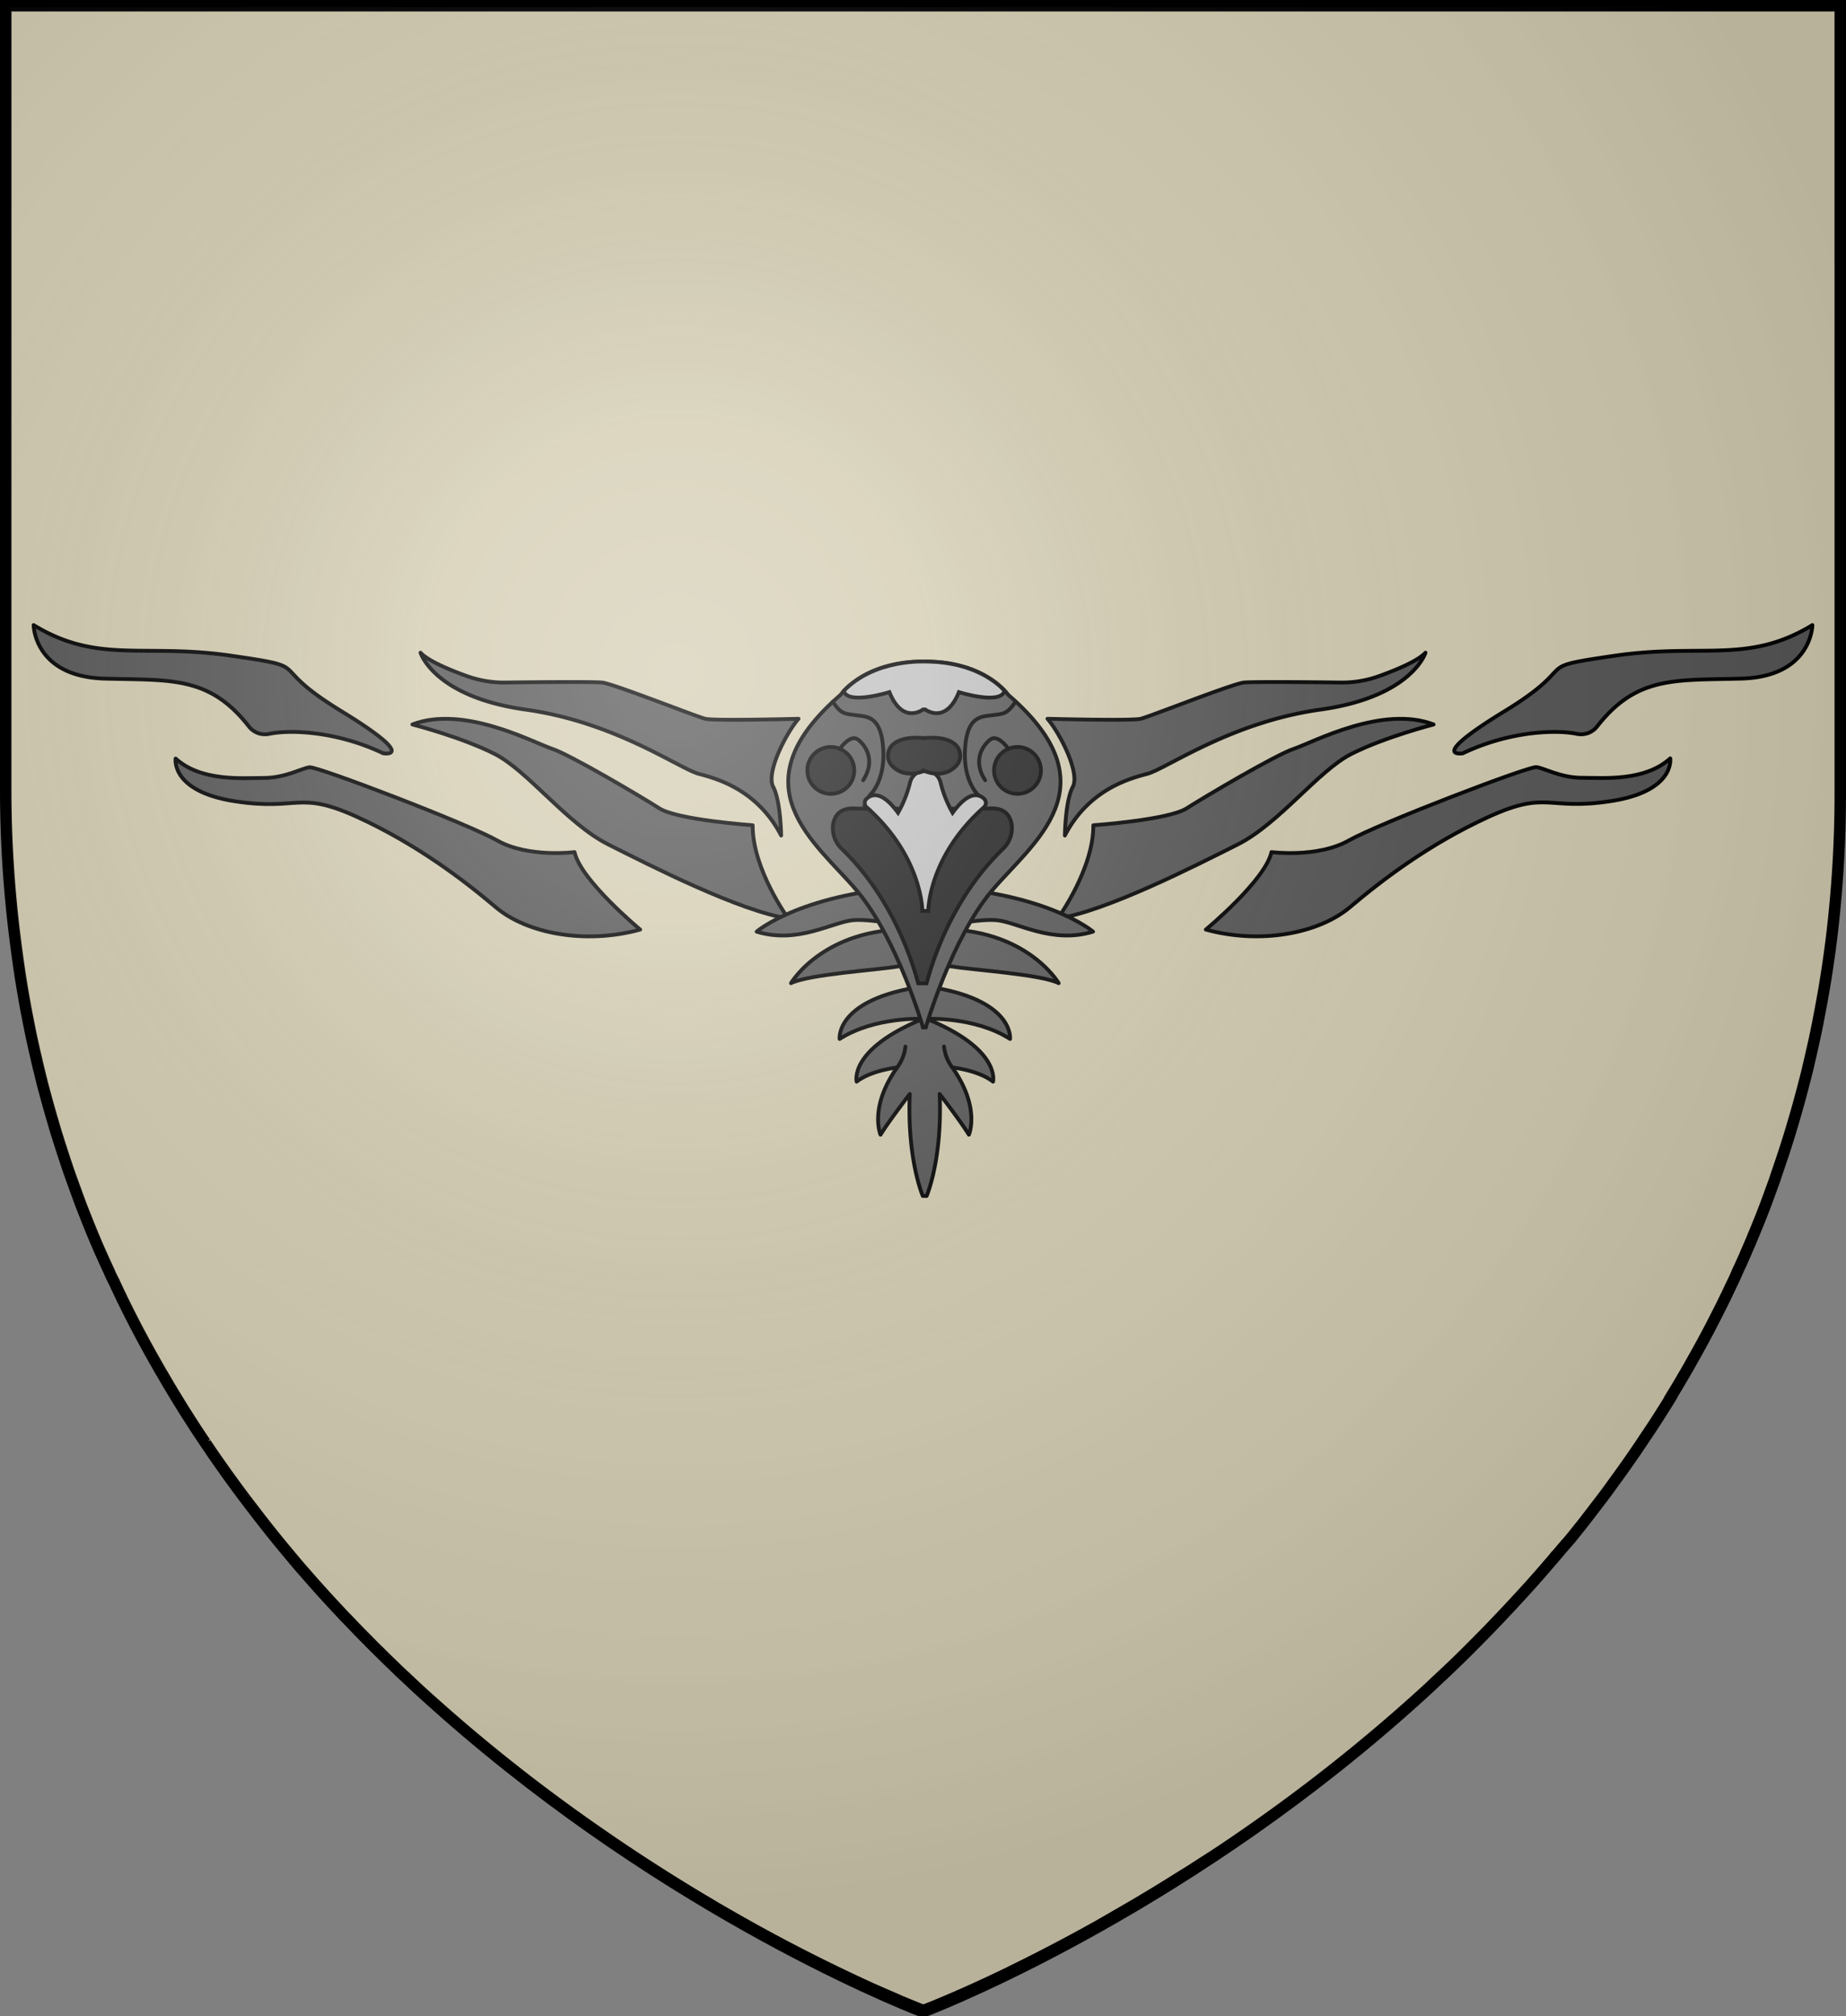 <?xml version="1.0" encoding="UTF-8" standalone="no"?>
<svg
   viewBox="0 0 483 527.48"
   version="1.1"
   id="svg7534"
   sodipodi:docname="Bran Stark.svg"
   inkscape:version="1.2.1 (9c6d41e410, 2022-07-14)"
   xmlns:inkscape="http://www.inkscape.org/namespaces/inkscape"
   xmlns:sodipodi="http://sodipodi.sourceforge.net/DTD/sodipodi-0.dtd"
   xmlns="http://www.w3.org/2000/svg"
   xmlns:svg="http://www.w3.org/2000/svg">
  <rect x="0" y="0" width="483" height="527.48" fill="#808080" stroke="none"/>
  <sodipodi:namedview
     id="namedview7536"
     pagecolor="#ffffff"
     bordercolor="#000000"
     borderopacity="0.25"
     inkscape:showpageshadow="2"
     inkscape:pageopacity="0.0"
     inkscape:pagecheckerboard="0"
     inkscape:deskcolor="#d1d1d1"
     showgrid="false"
     inkscape:zoom="0.79339504"
     inkscape:cx="11.343655"
     inkscape:cy="331.48682"
     inkscape:window-width="1920"
     inkscape:window-height="1017"
     inkscape:window-x="-8"
     inkscape:window-y="-8"
     inkscape:window-maximized="1"
     inkscape:current-layer="svg7534" />
  <defs
     id="defs7473">
    <style
       id="style7471">.cls-1{fill:#d4cdb2;}.cls-2,.cls-3{fill:#555;}.cls-2,.cls-3,.cls-4,.cls-5,.cls-6,.cls-7{stroke:#000;}.cls-2,.cls-6{stroke-linecap:round;stroke-linejoin:round;}.cls-3,.cls-4,.cls-5{stroke-miterlimit:10;}.cls-4{fill:#1f1f1f;}.cls-5{fill:silver;}.cls-6,.cls-7{fill:none;}.cls-7{stroke-width:3px;}</style>
    <radialGradient
       id="rg"
       gradientUnits="userSpaceOnUse"
       cx="220"
       cy="220"
       r="405"
       gradientTransform="matrix(0.805,0,0,0.803,-0.03,-0.927)">
      <stop
         style="stop-color:#ffffff;stop-opacity:.3"
         offset="0"
         id="stop753" />
      <stop
         style="stop-color:#ffffff;stop-opacity:.2"
         offset=".2"
         id="stop755" />
      <stop
         style="stop-color:#666666;stop-opacity:.1"
         offset=".6"
         id="stop757" />
      <stop
         style="stop-color:#000000;stop-opacity:.13"
         offset="1"
         id="stop759" />
    </radialGradient>
  </defs>
  <title
     id="title7475">Bran Stark</title>
  <g
     id="Layer_2"
     data-name="Layer 2">
    <path
       class="cls-1"
       d="M927,122.76V328.6a313.88,313.88,0,0,1-2.28,38c-.11.93-.24,1.86-.36,2.79,0,.2,0,.4-.08.59-.09.74-.19,1.47-.31,2.2-.46,3.37-1,6.69-1.6,10-.07.44-.15.87-.23,1.31-.16.8-.29,1.6-.45,2.4s-.34,1.79-.51,2.69l-.45,2.22-.24,1.15c-.15.71-.3,1.44-.46,2.15-.54,2.37-1.07,4.71-1.61,7l-.58,2.32-.52,2q-1.53,5.88-3.27,11.61c-.29,1-.59,1.94-.9,2.92l-.6,1.88c-.2.63-.4,1.24-.61,1.86-.37,1.09-.73,2.17-1.1,3.25s-.68,2-1,3c-.47,1.28-.93,2.56-1.39,3.81-.36,1-.73,2-1.11,3l-.19.5c-.43,1.14-.87,2.25-1.32,3.36s-.87,2.17-1.31,3.2c0,.15-.12.28-.18.42-.4,1-.8,2-1.25,3s-.76,1.75-1.13,2.62l-.66,1.49c-.48,1.07-1,2.11-1.44,3.15s-.9,2-1.36,2.93l-1,2.12c-.29.63-.6,1.25-.91,1.87-.63,1.33-1.31,2.64-2,4q-2.52,5-5.19,9.77l-2,3.57-.12.21c-1.4,2.44-2.82,4.86-4.28,7.24a.41.41,0,0,1,0,.09c-.71,1.2-1.46,2.4-2.18,3.54-.11.16-.2.32-.3.47s-.31.5-.47.74c-.4.64-.81,1.28-1.22,1.92l-.65,1c-.65,1-1.31,2-2,3l-.13.18c-.65,1-1.31,2-2,3l-.45.67q-2.25,3.29-4.54,6.46l-.31.43c-.8,1.07-1.54,2.14-2.31,3.19s-1.66,2.23-2.5,3.32c-1.52,2-3.06,4-4.61,6l-.81,1q-1.09,1.39-2.22,2.76L854,526.61l-.57.69c-.4.47-.79.93-1.2,1.39a4.16,4.16,0,0,1-.27.32c-.31.37-.62.73-.94,1.09-1.23,1.44-2.46,2.87-3.73,4.29-.65.75-1.32,1.5-2,2.24s-1.52,1.69-2.29,2.51-1.47,1.6-2.22,2.4q-3,3.2-5.93,6.24-2.76,2.82-5.53,5.59l-.83.82c-.64.64-1.29,1.27-1.93,1.89-.92.89-1.85,1.78-2.79,2.66l-2.28,2.12c-.68.65-1.36,1.28-2,1.91q-14.52,13.32-30.16,25.31c-1,.77-2,1.52-3,2.28q-9.86,7.43-20.1,14.31-1.56,1.05-3.12,2.07c-1,.65-2,1.29-3,1.92a0,0,0,0,1,0,0l-.18.12h0l-2.24,1.45c-.86.55-1.72,1.1-2.57,1.6l-1.74,1.09c-3.67,2.31-7.25,4.48-10.73,6.54l-2.41,1.4-2.36,1.37-2.33,1.34-2.23,1.29c-8.34,4.68-15.9,8.59-22.38,11.76l-1.6.8c-10.64,5.15-18.12,8.22-21,9.35l-.42.17-.61.24-.14,0h-.08l-.23-.09-.21,0-1.07-.42-.54-.23c-.87-.34-2-.8-3.37-1.38l-.46-.18c-1.76-.8-3.89-1.67-6.33-2.77l-1.39-.61a442.25,442.25,0,0,1-39.75-20.6c-.8-.44-1.6-.92-2.35-1.38q-7.23-4.26-14.29-8.78-5.26-3.36-10.42-6.85c-.75-.51-1.49-1-2.23-1.53-.57-.38-1.13-.76-1.69-1.16q-8.21-5.66-16.15-11.66l-2.63-2-.61-.47c-.77-.6-1.55-1.2-2.33-1.82l-2.37-1.86-.44-.35c-6.19-4.92-12.43-10.15-18.64-15.69L558.08,566q-2.31-2.05-4.59-4.2l-1.67-1.57L550,558.54l-2-1.94c-1.12-1.07-2.23-2.17-3.33-3.27-.85-.79-1.69-1.66-2.52-2.5l-.24-.26c-.84-.83-1.67-1.67-2.5-2.51l-.34-.36c-.55-.56-1.09-1.12-1.63-1.69l-1-1.06-1-1-.13-.15-2.1-2.25c-1.12-1.2-2.24-2.41-3.34-3.64h0c-1.11-1.23-2.21-2.46-3.31-3.71l-1.31-1.5-.74-.84c-.57-.65-1.12-1.29-1.66-1.94q-1-1.2-2-2.4-4.28-5.1-8.39-10.48c-.76-1-1.5-1.93-2.24-2.92-1.89-2.47-3.73-5-5.57-7.55-.55-.8-1.12-1.59-1.68-2.39-.13-.16-.24-.34-.36-.5-.59-.86-1.19-1.7-1.77-2.56l-1.54-2.28a1,1,0,0,1-.12-.17c-.39-.57-.77-1.14-1.15-1.72s-.79-1.17-1.18-1.77l-1-1.54a1,1,0,0,0-.15-.24l-2.22-3.48-.22-.36-.88-1.43-1.22-2-.32-.53c-.17-.27-.34-.56-.51-.85-.46-.76-.94-1.56-1.38-2.33l-.64-1.1c-.5-.84-1-1.67-1.49-2.57q-4.61-8-8.77-16.46c-.35-.69-.69-1.38-1-2.09-.22-.44-.44-.88-.65-1.35-.43-.87-.8-1.74-1.25-2.63a25.91,25.91,0,0,1-1.15-2.47l-.23-.48c-.27-.58-.53-1.16-.81-1.75l-.26-.57c-.27-.59-.52-1.19-.8-1.78q-1.44-3.25-2.79-6.57c-.42-1-.8-2-1.23-3.08-.1-.25-.21-.52-.31-.79-.4-1-.8-2-1.16-3s-.69-1.82-1-2.74l-.24-.65c-.17-.44-.33-.91-.49-1.35q-1-2.7-1.9-5.44c-.21-.6-.4-1.2-.6-1.8-.26-.8-.51-1.54-.75-2.32-.14-.41-.27-.8-.4-1.22-.25-.8-.49-1.59-.75-2.39-.31-1-.61-2.06-.92-3.11-.19-.64-.39-1.28-.57-1.95-.37-1.29-.74-2.58-1.09-3.89-.19-.68-.37-1.35-.55-2-.13-.5-.27-1-.4-1.51-.32-1.22-.62-2.45-.92-3.7-.18-.7-.34-1.4-.52-2.11-.07-.28-.13-.56-.19-.85-.37-1.55-.72-3.11-1.07-4.69-.26-1.16-.5-2.33-.74-3.5-.13-.71-.29-1.43-.42-2.14s-.32-1.59-.48-2.45a1.86,1.86,0,0,0-.09-.47c-.16-.8-.3-1.64-.45-2.48s-.32-1.84-.48-2.77-.29-1.8-.45-2.71q-.57-3.7-1.07-7.47c-.17-1.23-.33-2.47-.48-3.71A312.7,312.7,0,0,1,447,328.58V122.76Z"
       transform="translate(-445.5 -121.26)"
       id="path7477" />
  </g>
  <g
     id="Layer_4"
     data-name="Layer 4">
    <path
       class="cls-2"
       d="M613,364.46s-15.61-12.93-17.17-20.27c0,0-12.1,1.55-20.16-3S528.58,321.76,526.51,322s-6.31,2.79-12,2.79-16.34,1-23.06-5.07c0,0-1.34,8.58,15.51,11.17s16.44-3,32.06,4.14,28,16.65,36.19,23.58S598.69,368.39,613,364.46Z"
       transform="translate(-445.5 -121.26)"
       id="path7480" />
    <path
       class="cls-2"
       d="M651.75,361.57s-9.42-13-9.32-24.4c0,0-19.65-1.39-24.4-4.42s-23.27-14-28.13-15.61-23.06-11.51-36.5-6.34c0,0,12.61,3.23,21.41,7.65s18.92,18.25,29.88,23.76S638.93,359.6,651.75,361.57Z"
       transform="translate(-445.5 -121.26)"
       id="path7482" />
    <path
       class="cls-2"
       d="M649.88,339.85s-.1-9-2.07-12.72,3.41-14.12,6.62-17.82c0,0-22,.59-24.4,0s-24-9.17-27-9.48c-2.2-.23-17.41-.12-25.32,0a28.75,28.75,0,0,1-10-1.67c-4.39-1.57-10.26-4-12.18-6.14,0,0,3.47,11.53,27.51,14.89,23.31,3.26,40,15.3,45.19,16.78C632.28,324.8,643.47,327.44,649.88,339.85Z"
       transform="translate(-445.5 -121.26)"
       id="path7484" />
    <path
       class="cls-2"
       d="M510.64,311.35a5.32,5.32,0,0,0,5.27,1.91c5.76-1.19,17.95-.61,29.84,5.08,0,0,9.62,1.55-11-11.06s-6-11.17-28.85-14.48-34.74,2.27-51.6-8c0,0,.1,13.44,18.51,14C490.14,299.29,500.22,298,510.64,311.35Z"
       transform="translate(-445.5 -121.26)"
       id="path7486" />
    <path
       class="cls-2"
       d="M761,364.46s15.61-12.93,17.17-20.27c0,0,12.1,1.55,20.16-3s47.05-19.44,49.12-19.23,6.31,2.79,12,2.79,16.34,1,23.06-5.07c0,0,1.34,8.58-15.51,11.17s-16.44-3-32.06,4.14-28,16.65-36.19,23.58S775.31,368.39,761,364.46Z"
       transform="translate(-445.5 -121.26)"
       id="path7488" />
    <path
       class="cls-2"
       d="M722.25,361.57s9.42-13,9.32-24.4c0,0,19.65-1.39,24.4-4.42s23.27-14,28.13-15.61,23.06-11.51,36.5-6.34c0,0-12.61,3.23-21.41,7.65s-18.92,18.25-29.88,23.76S735.07,359.6,722.25,361.57Z"
       transform="translate(-445.5 -121.26)"
       id="path7490" />
    <path
       class="cls-2"
       d="M724.12,339.85s.1-9,2.07-12.72-3.41-14.12-6.62-17.82c0,0,22,.59,24.4,0s24-9.17,27-9.48c2.2-.23,17.41-.12,25.32,0a28.75,28.75,0,0,0,10-1.67c4.39-1.57,10.26-4,12.18-6.14,0,0-3.47,11.53-27.51,14.89-23.31,3.26-40,15.3-45.19,16.78C741.72,324.8,730.54,327.44,724.12,339.85Z"
       transform="translate(-445.5 -121.26)"
       id="path7492" />
    <path
       class="cls-2"
       d="M863.36,311.35a5.32,5.32,0,0,1-5.27,1.91c-5.76-1.19-17.95-.61-29.84,5.08,0,0-9.62,1.55,11-11.06s6-11.17,28.85-14.48,34.74,2.27,51.6-8c0,0-.1,13.44-18.51,14C883.86,299.29,873.78,298,863.36,311.35Z"
       transform="translate(-445.5 -121.26)"
       id="path7494" />
    <path
       class="cls-2"
       d="M687,353.09C655.67,354.43,643.47,365,643.47,365c10.75,3.31,19.75-2.48,25.23-3s18.3,2.48,18.3,2.48c-25.44-1.65-34.54,14-34.54,14,4.55-2.3,22.85-3.49,27.61-4.32s6.93,5.17,6.93,5.17c-23.06,3.31-21.82,13.75-21.82,13.75,9.2-5.89,21.82-5.27,21.82-5.27-19.54,8-17.37,16.44-17.37,16.44,3.83-3,10.65-3.72,10.65-3.72h14.4s6.82.72,10.65,3.72c0,0,2.17-8.48-17.37-16.44,0,0,12.62-.62,21.82,5.27,0,0,1.24-10.44-21.82-13.75,0,0,2.17-6,6.93-5.17s23.06,2,27.61,4.32c0,0-9.1-15.69-34.54-14,0,0,12.82-3,18.3-2.48s14.48,6.31,25.23,3c0,0-12.2-10.55-43.53-11.89"
       transform="translate(-445.5 -121.26)"
       id="path7496" />
    <path
       class="cls-2"
       d="M692.5,395.07a11.14,11.14,0,0,0,2.17,5.48c7.45,10.5,4.34,17.58,4.34,17.58-2.07-3.41-7.65-10.65-7.65-10.65.72,17.17-3.41,26.68-3.41,26.68h-1s-4.14-9.51-3.41-26.68c0,0-5.58,7.24-7.65,10.65,0,0-3.11-7.08,4.34-17.58a11.14,11.14,0,0,0,2.17-5.48"
       transform="translate(-445.5 -121.26)"
       id="path7498" />
    <path
       class="cls-3"
       d="M687.73,294.35c15.67,0,21.56,8.69,21.56,8.69,27.92,24,6.2,38.78-4.34,51.34s-17.22,35.68-17.22,35.68H687s-6.67-23.11-17.22-35.68-32.26-27.3-4.34-51.34c0,0,5.89-8.69,21.56-8.69Z"
       transform="translate(-445.5 -121.26)"
       id="path7500" />
    <path
       class="cls-4"
       d="M703.73,332.82c4.5-.5,6,1.67,6.44,4a7.39,7.39,0,0,1-2.26,6.53c-15.25,14.74-19.63,34.3-20,35.19h-2.15c-.37-.89-4.75-20.45-20-35.19a7.39,7.39,0,0,1-2.26-6.53c.41-2.3,1.94-4.47,6.44-4Z"
       transform="translate(-445.5 -121.26)"
       id="path7502" />
    <path
       class="cls-5"
       d="M687.52,322.82h.09a4.15,4.15,0,0,1,4,3.22,31.3,31.3,0,0,0,3.13,7.87h0c4.27-5.88,7-4.91,8.27-3.64a1.51,1.51,0,0,1-.08,2.21c-14.55,12.88-14.55,27.11-14.55,27.11h-1.55s0-14.22-14.55-27.11a1.51,1.51,0,0,1-.08-2.21c1.31-1.27,4-2.23,8.27,3.64h0a31.3,31.3,0,0,0,3.13-7.87,4.15,4.15,0,0,1,4-3.22h.09"
       transform="translate(-445.5 -121.26)"
       id="path7504" />
    <circle
       class="cls-4"
       cx="217.38"
       cy="201.56"
       r="6.13"
       id="circle7506" />
    <path
       class="cls-6"
       d="M665.25,317.17s2.75-4,4.77-2.41,4.65,5.51,1.32,10.63"
       transform="translate(-445.5 -121.26)"
       id="path7508" />
    <path
       class="cls-6"
       d="M673,329.41s4.14-3.57,3.6-12.18-4.11-8.45-7.06-8.84-3.93-.23-6.15-3.53"
       transform="translate(-445.5 -121.26)"
       id="path7510" />
    <path
       class="cls-6"
       d="M687.61,314.39l-.31,0"
       transform="translate(-445.5 -121.26)"
       id="path7512" />
    <path
       class="cls-6"
       d="M687.61,322.82l-.31.12"
       transform="translate(-445.5 -121.26)"
       id="path7514" />
    <circle
       class="cls-4"
       cx="266.22"
       cy="201.56"
       r="6.13"
       id="circle7516" />
    <path
       class="cls-6"
       d="M709.35,317.17s-2.75-4-4.77-2.41-4.65,5.51-1.32,10.63"
       transform="translate(-445.5 -121.26)"
       id="path7518" />
    <path
       class="cls-6"
       d="M701.59,329.41s-4.14-3.57-3.6-12.18,4.11-8.45,7.06-8.84,3.93-.23,6.15-3.53"
       transform="translate(-445.5 -121.26)"
       id="path7520" />
    <path
       class="cls-4"
       d="M695.52,321.78c-3,3-7.09,1.64-8.23,1.17-1.14.47-5.2,1.8-8.23-1.17a3.89,3.89,0,0,1-.53-5.05c1.09-1.49,3.51-2.84,8.76-2.36,5.25-.48,7.67.87,8.76,2.36A3.89,3.89,0,0,1,695.52,321.78Z"
       transform="translate(-445.5 -121.26)"
       id="path7522" />
    <path
       class="cls-6"
       d="M687.3,314.37l-.31,0"
       transform="translate(-445.5 -121.26)"
       id="path7524" />
    <path
       class="cls-6"
       d="M687.3,322.94l-.31-.12"
       transform="translate(-445.5 -121.26)"
       id="path7526" />
    <path
       class="cls-5"
       d="M666.28,302c.89,3.79,11.93.34,11.93.34,3.46,8.63,8.79,4.55,8.79,4.55h.6s5.33,4.08,8.79-4.55c0,0,11,3.45,11.93-.34,0,0-6-7.59-20.58-7.67C687.73,294.35,674.54,293.49,666.28,302Z"
       transform="translate(-445.5 -121.26)"
       id="path7528" />
  </g>
  <g
     id="Layer_3"
     data-name="Layer 3">
    <path
       class="cls-7"
       d="M927,122.76V328.6a313.88,313.88,0,0,1-2.28,38c-.11.93-.24,1.86-.36,2.79,0,.2,0,.4-.08.59-.09.74-.19,1.47-.31,2.2-.46,3.37-1,6.69-1.6,10-.07.44-.15.87-.23,1.31-.16.8-.29,1.6-.45,2.4s-.34,1.79-.51,2.69l-.45,2.22-.24,1.15c-.15.71-.3,1.44-.46,2.15-.54,2.37-1.07,4.71-1.61,7l-.58,2.32-.52,2q-1.53,5.88-3.27,11.61c-.29,1-.59,1.94-.9,2.92l-.6,1.88c-.2.63-.4,1.24-.61,1.86-.37,1.09-.73,2.17-1.1,3.25s-.68,2-1,3c-.47,1.28-.93,2.56-1.39,3.81-.36,1-.73,2-1.11,3l-.19.5c-.43,1.14-.87,2.25-1.32,3.36s-.87,2.17-1.31,3.2c0,.15-.12.28-.18.42-.4,1-.8,2-1.25,3s-.76,1.75-1.13,2.62l-.66,1.49c-.48,1.07-1,2.11-1.44,3.15s-.9,2-1.36,2.93l-1,2.12c-.29.63-.6,1.25-.91,1.87-.63,1.33-1.31,2.64-2,4q-2.52,5-5.19,9.77l-2,3.57-.12.21c-1.4,2.44-2.82,4.86-4.28,7.24a.41.41,0,0,1,0,.09c-.71,1.2-1.46,2.4-2.18,3.54-.11.16-.2.32-.3.47s-.31.5-.47.74c-.4.64-.81,1.28-1.22,1.92l-.65,1c-.65,1-1.31,2-2,3l-.13.18c-.65,1-1.31,2-2,3l-.45.67q-2.25,3.29-4.54,6.46l-.31.43c-.8,1.07-1.54,2.14-2.31,3.19s-1.66,2.23-2.5,3.32c-1.52,2-3.06,4-4.61,6l-.81,1q-1.09,1.39-2.22,2.76L854,526.61l-.57.69c-.4.47-.79.93-1.2,1.39a4.16,4.16,0,0,1-.27.32c-.31.37-.62.73-.94,1.09-1.23,1.44-2.46,2.87-3.73,4.29-.65.75-1.32,1.5-2,2.24s-1.52,1.69-2.29,2.51-1.47,1.6-2.22,2.4q-3,3.2-5.93,6.24-2.76,2.82-5.53,5.59l-.83.82c-.64.64-1.29,1.27-1.93,1.89-.92.89-1.85,1.78-2.79,2.66l-2.28,2.12c-.68.65-1.36,1.28-2,1.91q-14.52,13.32-30.16,25.31c-1,.77-2,1.52-3,2.28q-9.86,7.43-20.1,14.31-1.56,1.05-3.12,2.07c-1,.65-2,1.29-3,1.92a0,0,0,0,1,0,0l-.18.12h0l-2.24,1.45c-.86.55-1.72,1.1-2.57,1.6l-1.74,1.09c-3.67,2.31-7.25,4.48-10.73,6.54l-2.41,1.4-2.36,1.37-2.33,1.34-2.23,1.29c-8.34,4.68-15.9,8.59-22.38,11.76l-1.6.8c-10.64,5.15-18.12,8.22-21,9.35l-.42.17-.61.24-.14,0h-.08l-.23-.09-.21,0-1.07-.42-.54-.23c-.87-.34-2-.8-3.37-1.38l-.46-.18c-1.76-.8-3.89-1.67-6.33-2.77l-1.39-.61a442.25,442.25,0,0,1-39.75-20.6c-.8-.44-1.6-.92-2.35-1.38q-7.23-4.26-14.29-8.78-5.26-3.36-10.42-6.85c-.75-.51-1.49-1-2.23-1.53-.57-.38-1.13-.76-1.69-1.16q-8.21-5.66-16.15-11.66l-2.63-2-.61-.47c-.77-.6-1.55-1.2-2.33-1.82l-2.37-1.86-.44-.35c-6.19-4.92-12.43-10.15-18.64-15.69L558.08,566q-2.31-2.05-4.59-4.2l-1.67-1.57L550,558.54l-2-1.94c-1.12-1.07-2.23-2.17-3.33-3.27-.85-.79-1.69-1.66-2.52-2.5l-.24-.26c-.84-.83-1.67-1.67-2.5-2.51l-.34-.36c-.55-.56-1.09-1.12-1.63-1.69l-1-1.06-1-1-.13-.15-2.1-2.25c-1.12-1.2-2.24-2.41-3.34-3.64h0c-1.11-1.23-2.21-2.46-3.31-3.71l-1.31-1.5-.74-.84c-.57-.65-1.12-1.29-1.66-1.94q-1-1.2-2-2.4-4.28-5.1-8.39-10.48c-.76-1-1.5-1.93-2.24-2.92-1.89-2.47-3.73-5-5.57-7.55-.55-.8-1.12-1.59-1.68-2.39-.13-.16-.24-.34-.36-.5-.59-.86-1.19-1.7-1.77-2.56l-1.54-2.28a1,1,0,0,1-.12-.17c-.39-.57-.77-1.14-1.15-1.72s-.79-1.17-1.18-1.77l-1-1.54a1,1,0,0,0-.15-.24l-2.22-3.48-.22-.36-.88-1.43-1.22-2-.32-.53c-.17-.27-.34-.56-.51-.85-.46-.76-.94-1.56-1.38-2.33l-.64-1.1c-.5-.84-1-1.67-1.49-2.57q-4.61-8-8.77-16.46c-.35-.69-.69-1.38-1-2.09-.22-.44-.44-.88-.65-1.35-.43-.87-.8-1.74-1.25-2.63a25.91,25.91,0,0,1-1.15-2.47l-.23-.48c-.27-.58-.53-1.16-.81-1.75l-.26-.57c-.27-.59-.52-1.19-.8-1.78q-1.44-3.25-2.79-6.57c-.42-1-.8-2-1.23-3.08-.1-.25-.21-.52-.31-.79-.4-1-.8-2-1.16-3s-.69-1.82-1-2.74l-.24-.65c-.17-.44-.33-.91-.49-1.35q-1-2.7-1.9-5.44c-.21-.6-.4-1.2-.6-1.8-.26-.8-.51-1.54-.75-2.32-.14-.41-.27-.8-.4-1.22-.25-.8-.49-1.59-.75-2.39-.31-1-.61-2.06-.92-3.11-.19-.64-.39-1.28-.57-1.95-.37-1.29-.74-2.58-1.09-3.89-.19-.68-.37-1.35-.55-2-.13-.5-.27-1-.4-1.51-.32-1.22-.62-2.45-.92-3.7-.18-.7-.34-1.4-.52-2.11-.07-.28-.13-.56-.19-.85-.37-1.55-.72-3.11-1.07-4.69-.26-1.16-.5-2.33-.74-3.5-.13-.71-.29-1.43-.42-2.14s-.32-1.59-.48-2.45a1.86,1.86,0,0,0-.09-.47c-.16-.8-.3-1.64-.45-2.48s-.32-1.84-.48-2.77-.29-1.8-.45-2.71q-.57-3.7-1.07-7.47c-.17-1.23-.33-2.47-.48-3.71A312.7,312.7,0,0,1,447,328.58V122.76Z"
       transform="translate(-445.5 -121.26)"
       id="path7531" />
  </g>
  <path
     id="shine"
     d="M 1.58,0.679 V 207.056 c 0,229.665 239.92,319.603 239.92,319.603 0,0 239.92,-89.939 239.92,-319.603 V 0.679 Z"
     style="fill:url(#rg);stroke:#000000;stroke-width:2.412" />
</svg>
